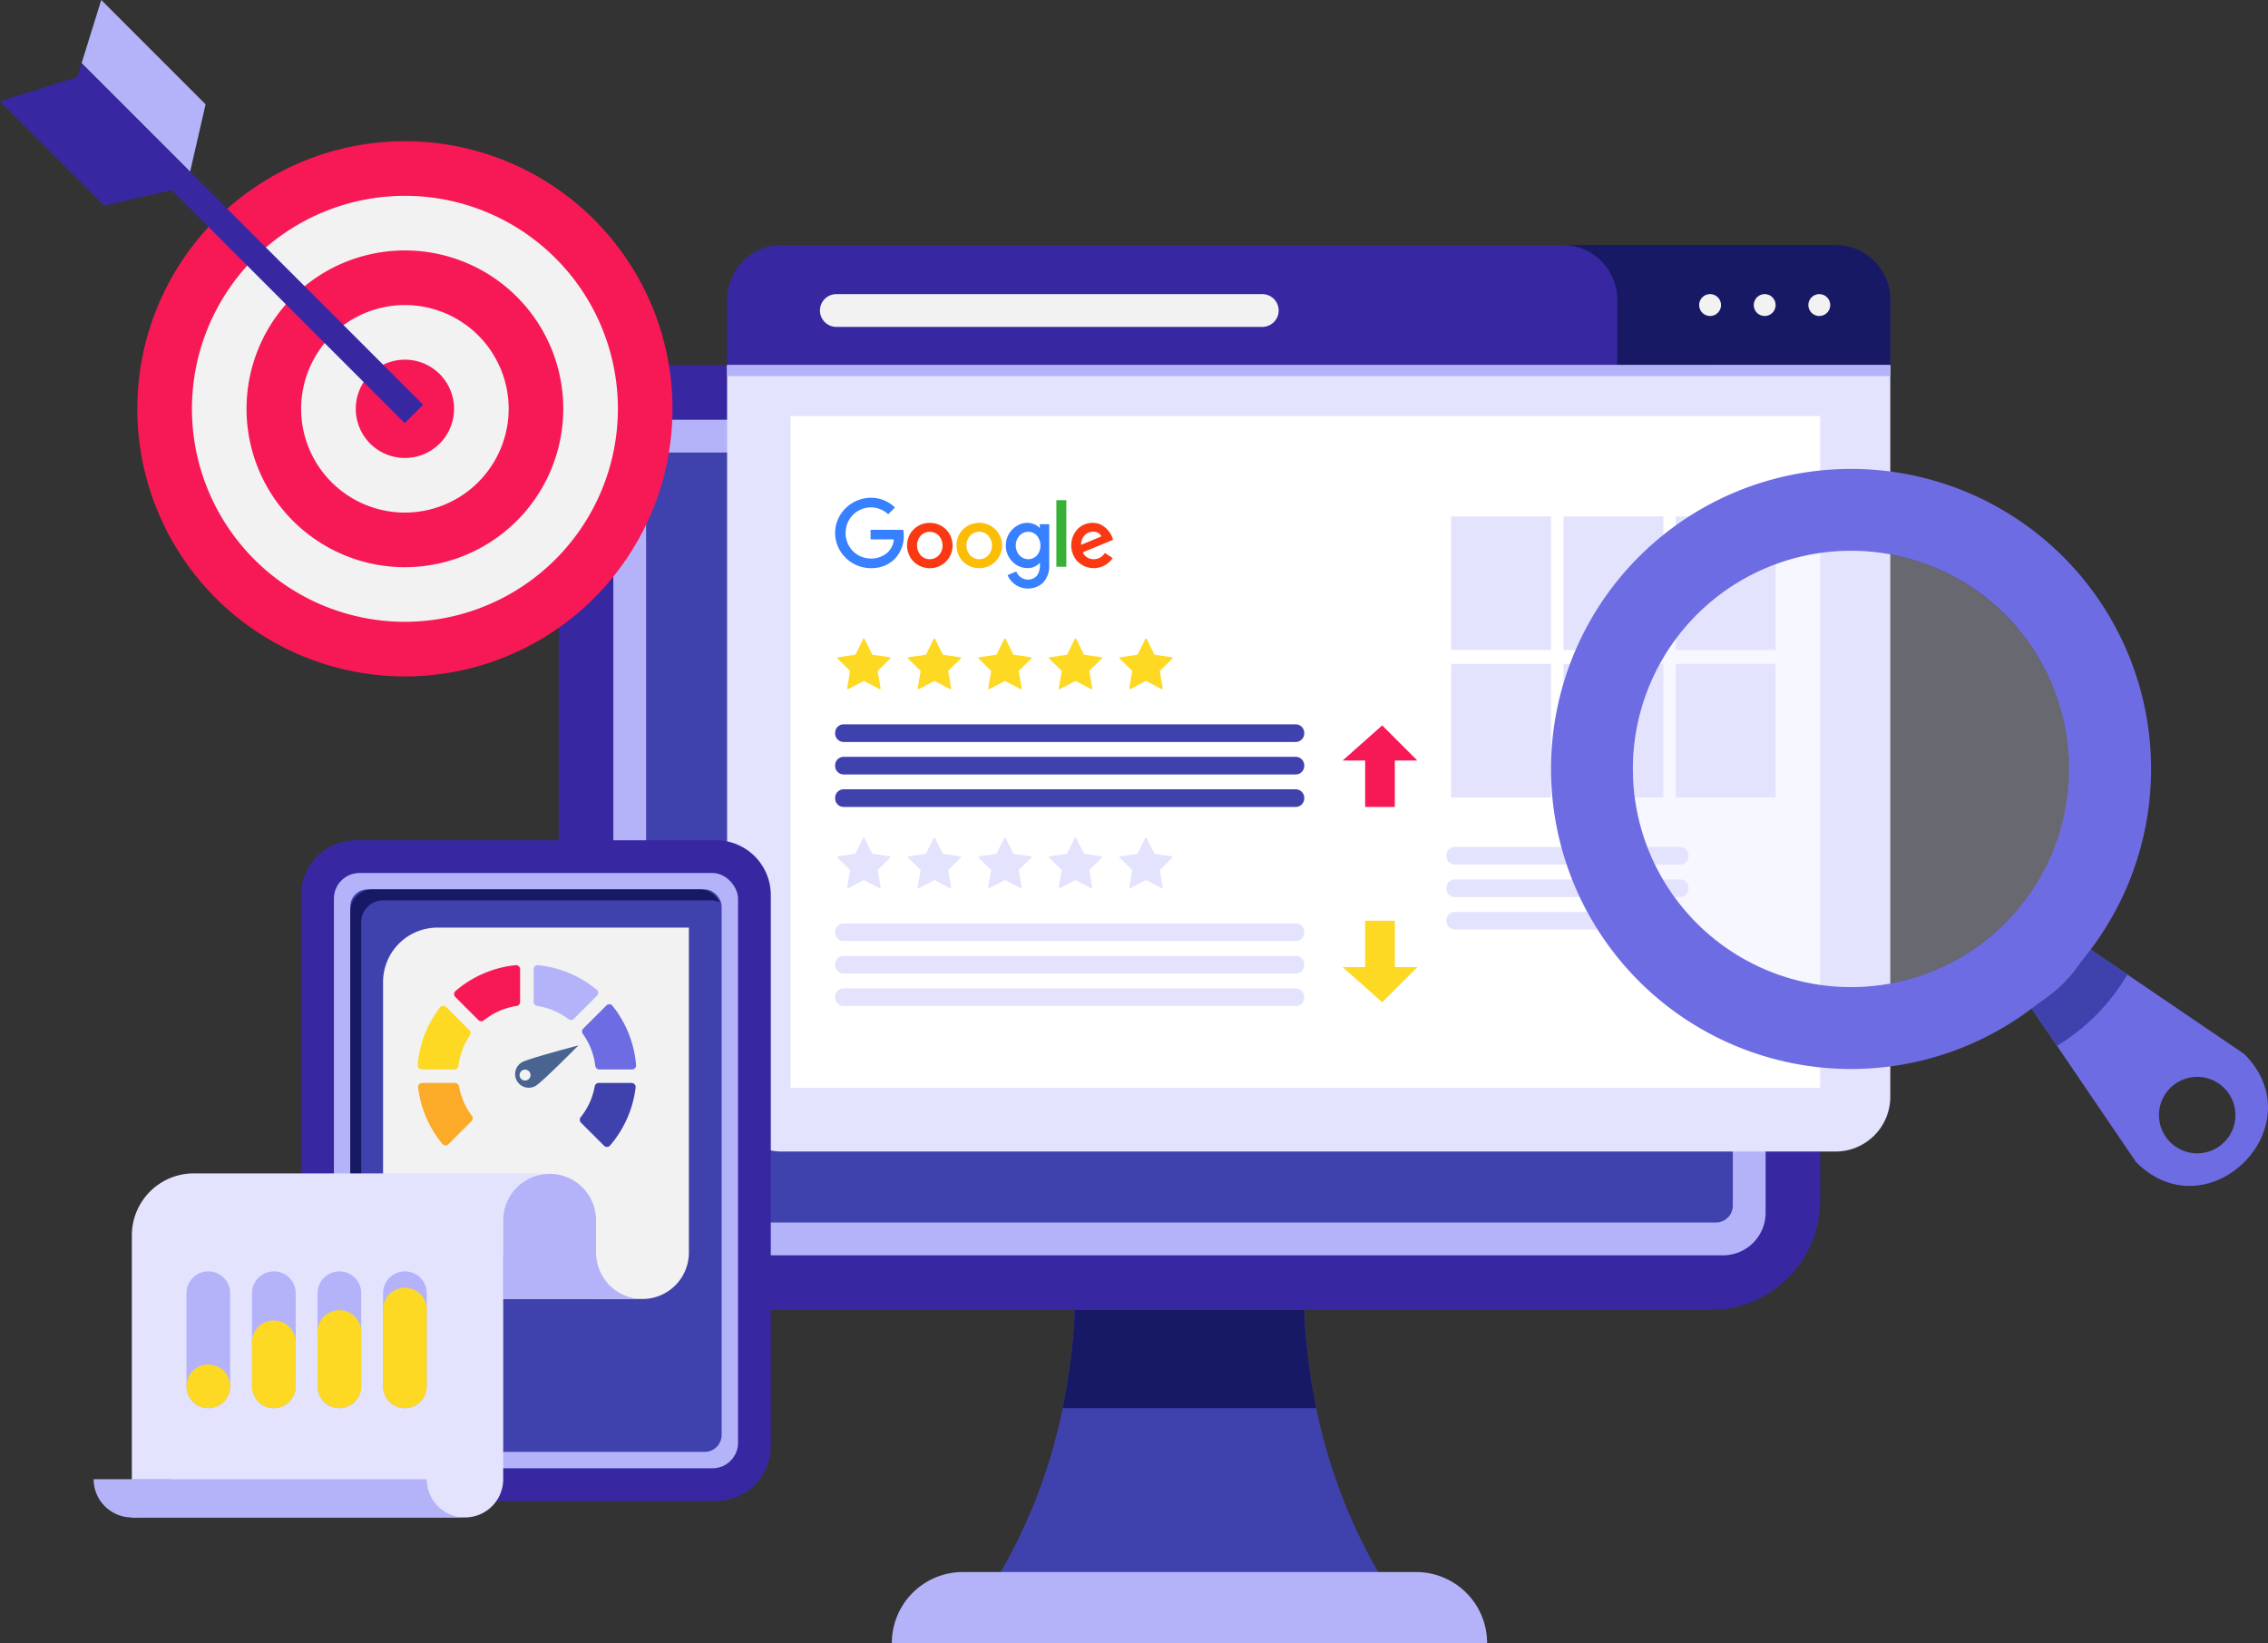 <svg id="Groupe_7756" data-name="Groupe 7756" xmlns="http://www.w3.org/2000/svg" xmlns:xlink="http://www.w3.org/1999/xlink" width="532.999" height="386.115" viewBox="0 0 532.999 386.115">
  <rect x="0" y="0" width="532.999" height="386.115" fill="#333333" stroke="none"/>
  <defs>
    <clipPath id="clip-path">
      <rect id="Rectangle_1817" data-name="Rectangle 1817" width="532.999" height="386.115" fill="none"/>
    </clipPath>
    <clipPath id="clip-path-3">
      <rect id="Rectangle_1815" data-name="Rectangle 1815" width="102.519" height="102.519" fill="none"/>
    </clipPath>
  </defs>
  <g id="Groupe_7755" data-name="Groupe 7755" clip-path="url(#clip-path)">
    <g id="Groupe_7754" data-name="Groupe 7754">
      <g id="Groupe_7753" data-name="Groupe 7753" clip-path="url(#clip-path)">
        <path id="Tracé_21174" data-name="Tracé 21174" d="M373.105,66.859H127.981a25.743,25.743,0,0,0-25.668,25.668V263.216a25.743,25.743,0,0,0,25.668,25.668H373.105a25.743,25.743,0,0,0,25.668-25.668V92.527a25.743,25.743,0,0,0-25.668-25.668" transform="translate(28.993 18.946)" fill="#3728a2"/>
        <path id="Rectangle_1803" data-name="Rectangle 1803" d="M10,0H260.794a10,10,0,0,1,10,10V186.357a10,10,0,0,1-10,10H10a10,10,0,0,1-10-10V10A10,10,0,0,1,10,0Z" transform="translate(144.139 98.639)" fill="#b4b3fa"/>
        <path id="Rectangle_1804" data-name="Rectangle 1804" d="M4,0H251.392a4,4,0,0,1,4,4V176.956a4,4,0,0,1-4,4H4a4,4,0,0,1-4-4V4A4,4,0,0,1,4,0Z" transform="translate(151.839 106.339)" fill="#3f42ad"/>
        <path id="Tracé_21175" data-name="Tracé 21175" d="M278.916,310.445h-100.1c15.9-22.939,22.109-47.647,23.1-70.586h53.9c.992,22.939,7.2,47.647,23.1,70.586" transform="translate(50.671 67.97)" fill="#3f42ad"/>
        <path id="Tracé_21176" data-name="Tracé 21176" d="M303.2,304.543H163.313A16.683,16.683,0,0,1,180,287.859h106.52A16.683,16.683,0,0,1,303.2,304.543" transform="translate(46.279 81.572)" fill="#b4b3fa"/>
        <path id="Tracé_21177" data-name="Tracé 21177" d="M254.195,262.96a144.7,144.7,0,0,1-2.85-23.1h-53.9a145,145,0,0,1-2.85,23.1Z" transform="translate(55.143 67.97)" fill="#171964"/>
        <path id="Tracé_21178" data-name="Tracé 21178" d="M406.505,57.693a12.871,12.871,0,0,0-12.834-12.834H145.98a12.871,12.871,0,0,0-12.834,12.834v15.4H406.505Z" transform="translate(37.73 12.712)" fill="#3728a2"/>
        <path id="Tracé_21179" data-name="Tracé 21179" d="M350.315,44.859H286.146A12.871,12.871,0,0,1,298.98,57.693v15.4h64.169v-15.4a12.871,12.871,0,0,0-12.834-12.834" transform="translate(81.087 12.712)" fill="#171964"/>
        <path id="Tracé_21180" data-name="Tracé 21180" d="M133.146,66.859V238.831a12.871,12.871,0,0,0,12.834,12.834H393.671a12.871,12.871,0,0,0,12.834-12.834V66.859Z" transform="translate(37.73 18.946)" fill="#e3e3fe"/>
        <path id="Tracé_21181" data-name="Tracé 21181" d="M254.1,61.559H154a3.85,3.85,0,0,1,0-7.7H254.1a3.85,3.85,0,1,1,0,7.7" transform="translate(42.548 15.262)" fill="#f2f2f2"/>
        <rect id="Rectangle_1805" data-name="Rectangle 1805" width="273.359" height="2.567" transform="translate(170.876 85.805)" fill="#b4b3fa"/>
        <path id="Tracé_21182" data-name="Tracé 21182" d="M331.146,56.426a2.567,2.567,0,1,1,2.567,2.567,2.566,2.566,0,0,1-2.567-2.567" transform="translate(93.839 15.262)" fill="#f2f2f2"/>
        <path id="Tracé_21183" data-name="Tracé 21183" d="M321.146,56.426a2.567,2.567,0,1,1,2.567,2.567,2.566,2.566,0,0,1-2.567-2.567" transform="translate(91.005 15.262)" fill="#f2f2f2"/>
        <path id="Tracé_21184" data-name="Tracé 21184" d="M311.146,56.426a2.567,2.567,0,1,1,2.567,2.567,2.566,2.566,0,0,1-2.567-2.567" transform="translate(88.171 15.262)" fill="#f2f2f2"/>
        <path id="Tracé_21185" data-name="Tracé 21185" d="M152.683,309.147H67.98a12.871,12.871,0,0,1-12.834-12.834V166.693A12.871,12.871,0,0,1,67.98,153.859h84.7a12.871,12.871,0,0,1,12.834,12.834V296.314a12.871,12.871,0,0,1-12.834,12.834" transform="translate(15.627 43.6)" fill="#3728a2"/>
        <rect id="Rectangle_1806" data-name="Rectangle 1806" width="94.97" height="139.888" rx="6" transform="translate(78.474 205.159)" fill="#b4b3fa"/>
        <rect id="Rectangle_1807" data-name="Rectangle 1807" width="87.27" height="132.188" rx="4" transform="translate(82.324 209.009)" fill="#3f42ad"/>
        <path id="Tracé_21186" data-name="Tracé 21186" d="M66.713,292.48V170.559a5.149,5.149,0,0,1,5.134-5.134h77a5.066,5.066,0,0,1,2.1.465,5.142,5.142,0,0,0-4.669-3.031h-77a5.149,5.149,0,0,0-5.134,5.133V289.913a5.142,5.142,0,0,0,3.031,4.669,5.066,5.066,0,0,1-.465-2.1" transform="translate(18.177 46.15)" fill="#171964"/>
        <path id="Tracé_21187" data-name="Tracé 21187" d="M142.015,169.859V246.22a10.916,10.916,0,0,1-10.909,10.909H70.146V182.654a12.789,12.789,0,0,1,12.8-12.8Z" transform="translate(19.878 48.134)" fill="#f2f2f2"/>
        <path id="Tracé_21188" data-name="Tracé 21188" d="M89.2,206.007a16.129,16.129,0,0,1-3.02-6.9.961.961,0,0,0-.939-.806H77.517a.952.952,0,0,0-.952,1.054,25.64,25.64,0,0,0,5.725,13.3.951.951,0,0,0,1.4.051l5.438-5.438a.964.964,0,0,0,.071-1.268" transform="translate(21.695 56.194)" fill="#fcab28"/>
        <path id="Tracé_21189" data-name="Tracé 21189" d="M86.068,198.269a16.09,16.09,0,0,1,2.681-7.121.961.961,0,0,0-.1-1.227l-5.477-5.477a.95.95,0,0,0-1.421.077,25.609,25.609,0,0,0-5.268,13.592.953.953,0,0,0,.956,1.018h7.682a.96.96,0,0,0,.947-.861" transform="translate(21.672 52.187)" fill="#fed923"/>
        <path id="Tracé_21190" data-name="Tracé 21190" d="M98.666,185.377v-7.689a.955.955,0,0,0-1.037-.956,25.629,25.629,0,0,0-14.153,6.086.953.953,0,0,0-.04,1.391l5.433,5.433a.962.962,0,0,0,1.286.054,16.1,16.1,0,0,1,7.68-3.378.959.959,0,0,0,.832-.941" transform="translate(23.564 50.08)" fill="#f71956"/>
        <path id="Tracé_21191" data-name="Tracé 21191" d="M112.554,182.514a25.632,25.632,0,0,0-13.8-5.783.955.955,0,0,0-1.037.955v7.689a.959.959,0,0,0,.833.942,16.14,16.14,0,0,1,7.35,3.108.96.96,0,0,0,1.265-.071l5.439-5.439a.952.952,0,0,0-.051-1.4" transform="translate(27.691 50.08)" fill="#b4b3fa"/>
        <path id="Tracé_21192" data-name="Tracé 21192" d="M109.68,199.108a16.122,16.122,0,0,1-3.291,7.229.963.963,0,0,0,.054,1.287l5.433,5.431a.951.951,0,0,0,1.39-.039,25.64,25.64,0,0,0,6.029-13.66.954.954,0,0,0-.954-1.054h-7.725a.959.959,0,0,0-.937.8" transform="translate(30.086 56.194)" fill="#3f42ad"/>
        <path id="Tracé_21193" data-name="Tracé 21193" d="M106.773,190.866a16.1,16.1,0,0,1,2.922,7.482.96.96,0,0,0,.946.86h7.684a.954.954,0,0,0,.956-1.019,25.615,25.615,0,0,0-5.561-13.958.95.95,0,0,0-1.41-.063l-5.452,5.452a.959.959,0,0,0-.085,1.246" transform="translate(30.203 52.109)" fill="#6e6ce3"/>
        <path id="Tracé_21194" data-name="Tracé 21194" d="M95.933,195.385c1.535-.886,13.274-3.959,13.274-3.959s-8.531,8.631-10.066,9.516a3.208,3.208,0,0,1-3.208-5.557" transform="translate(26.73 54.246)" fill="#4a6491"/>
        <path id="Tracé_21195" data-name="Tracé 21195" d="M95.146,197.142a1.283,1.283,0,1,1,1.283,1.283,1.284,1.284,0,0,1-1.283-1.283" transform="translate(26.962 55.502)" fill="#f2f2f2"/>
        <path id="Tracé_21196" data-name="Tracé 21196" d="M122.324,214.859a10.916,10.916,0,0,0-10.909,10.909v60.96a8.977,8.977,0,0,1-8.984,8.984H24.146V229.425a14.564,14.564,0,0,1,14.566-14.566Z" transform="translate(6.842 60.886)" fill="#e3e3fe"/>
        <path id="Tracé_21197" data-name="Tracé 21197" d="M113.963,244.377H92.146V225.768a10.909,10.909,0,0,1,21.817,0Z" transform="translate(26.112 60.886)" fill="#b4b3fa"/>
        <path id="Tracé_21198" data-name="Tracé 21198" d="M114,229.859H92.147v10.267h32.726A10.9,10.9,0,0,1,114,229.859" transform="translate(26.112 65.137)" fill="#b4b3fa"/>
        <path id="Tracé_21199" data-name="Tracé 21199" d="M26.13,279.843a8.984,8.984,0,0,0,8.984-8.984H17.146a8.984,8.984,0,0,0,8.984,8.984" transform="translate(4.859 76.755)" fill="#b4b3fa"/>
        <path id="Tracé_21200" data-name="Tracé 21200" d="M93.448,270.859h-69.3v8.984h78.286a8.984,8.984,0,0,1-8.984-8.984" transform="translate(6.842 76.755)" fill="#b4b3fa"/>
        <path id="Tracé_21201" data-name="Tracé 21201" d="M39.28,264.943h0a5.134,5.134,0,0,1-5.134-5.134V237.992a5.134,5.134,0,1,1,10.267,0V259.81a5.134,5.134,0,0,1-5.134,5.134" transform="translate(9.676 65.987)" fill="#b4b3fa"/>
        <path id="Tracé_21202" data-name="Tracé 21202" d="M51.28,264.943h0a5.134,5.134,0,0,1-5.134-5.134V237.992a5.134,5.134,0,1,1,10.267,0V259.81a5.134,5.134,0,0,1-5.134,5.134" transform="translate(13.077 65.987)" fill="#b4b3fa"/>
        <path id="Tracé_21203" data-name="Tracé 21203" d="M63.28,264.943h0a5.134,5.134,0,0,1-5.134-5.134V237.992a5.134,5.134,0,1,1,10.267,0V259.81a5.134,5.134,0,0,1-5.134,5.134" transform="translate(16.477 65.987)" fill="#b4b3fa"/>
        <path id="Tracé_21204" data-name="Tracé 21204" d="M75.28,264.943h0a5.134,5.134,0,0,1-5.134-5.134V237.992a5.134,5.134,0,1,1,10.267,0V259.81a5.134,5.134,0,0,1-5.133,5.134" transform="translate(19.878 65.987)" fill="#b4b3fa"/>
        <path id="Tracé_21205" data-name="Tracé 21205" d="M39.28,260.126h0a5.134,5.134,0,1,1,5.134-5.134,5.134,5.134,0,0,1-5.134,5.134" transform="translate(9.676 70.804)" fill="#fed923"/>
        <path id="Tracé_21206" data-name="Tracé 21206" d="M51.28,262.393h0a5.134,5.134,0,0,1-5.134-5.133V246.993a5.134,5.134,0,1,1,10.267,0V257.26a5.134,5.134,0,0,1-5.134,5.133" transform="translate(13.077 68.537)" fill="#fed923"/>
        <path id="Tracé_21207" data-name="Tracé 21207" d="M63.28,262.96h0a5.134,5.134,0,0,1-5.134-5.134V244.992a5.134,5.134,0,0,1,10.267,0v12.834a5.134,5.134,0,0,1-5.134,5.134" transform="translate(16.477 67.97)" fill="#fed923"/>
        <path id="Tracé_21208" data-name="Tracé 21208" d="M75.28,264.093h0a5.134,5.134,0,0,1-5.134-5.134V240.992a5.134,5.134,0,1,1,10.267,0V258.96a5.134,5.134,0,0,1-5.133,5.134" transform="translate(19.878 66.837)" fill="#fed923"/>
        <path id="Tracé_21209" data-name="Tracé 21209" d="M25.146,88.744A62.885,62.885,0,1,1,88.031,151.63,62.885,62.885,0,0,1,25.146,88.744" transform="translate(7.126 7.328)" fill="#f71956"/>
        <path id="Tracé_21210" data-name="Tracé 21210" d="M85.2,135.962a50.052,50.052,0,1,1,50.052-50.052A50.108,50.108,0,0,1,85.2,135.962" transform="translate(9.96 10.162)" fill="#f2f2f2"/>
        <path id="Tracé_21211" data-name="Tracé 21211" d="M82.364,120.295a37.218,37.218,0,1,1,37.218-37.218,37.259,37.259,0,0,1-37.218,37.218" transform="translate(12.793 12.995)" fill="#f71956"/>
        <path id="Tracé_21212" data-name="Tracé 21212" d="M79.53,104.627a24.384,24.384,0,1,1,24.384-24.384A24.411,24.411,0,0,1,79.53,104.627" transform="translate(15.627 15.829)" fill="#f2f2f2"/>
        <path id="Tracé_21213" data-name="Tracé 21213" d="M76.7,88.96a11.55,11.55,0,1,1,11.55-11.55A11.564,11.564,0,0,1,76.7,88.96" transform="translate(18.461 18.663)" fill="#f71956"/>
        <rect id="Rectangle_1808" data-name="Rectangle 1808" width="241.984" height="157.846" transform="translate(185.782 97.771)" fill="#fff"/>
        <path id="Tracé_21214" data-name="Tracé 21214" d="M159.745,117.037l1.774,3.595a.2.2,0,0,0,.151.109l3.966.576a.2.2,0,0,1,.112.341l-2.871,2.8a.2.2,0,0,0-.056.178l.678,3.95a.2.2,0,0,1-.291.21l-3.547-1.865a.2.2,0,0,0-.187,0l-3.547,1.865a.2.2,0,0,1-.291-.21l.678-3.95a.2.2,0,0,0-.056-.178l-2.871-2.8a.2.2,0,0,1,.112-.341l3.966-.576a.2.2,0,0,0,.151-.109l1.774-3.595a.2.2,0,0,1,.359,0" transform="translate(43.448 33.134)" fill="#fed923"/>
        <path id="Tracé_21215" data-name="Tracé 21215" d="M172.662,117.037l1.774,3.595a.2.2,0,0,0,.151.109l3.966.576a.2.2,0,0,1,.112.341l-2.871,2.8a.2.2,0,0,0-.056.178l.678,3.95a.2.2,0,0,1-.291.21l-3.547-1.865a.2.2,0,0,0-.187,0l-3.547,1.865a.2.2,0,0,1-.291-.21l.678-3.95a.2.2,0,0,0-.056-.178l-2.871-2.8a.2.2,0,0,1,.112-.341l3.966-.576a.2.2,0,0,0,.151-.109l1.774-3.595a.2.2,0,0,1,.359,0" transform="translate(47.108 33.134)" fill="#fed923"/>
        <path id="Tracé_21216" data-name="Tracé 21216" d="M185.579,117.037l1.774,3.595a.2.2,0,0,0,.151.109l3.966.576a.2.2,0,0,1,.112.341l-2.871,2.8a.2.2,0,0,0-.056.178l.678,3.95a.2.2,0,0,1-.291.21l-3.547-1.865a.2.2,0,0,0-.187,0l-3.547,1.865a.2.2,0,0,1-.291-.21l.678-3.95a.2.2,0,0,0-.056-.178l-2.871-2.8a.2.2,0,0,1,.112-.341l3.966-.576a.2.2,0,0,0,.151-.109l1.774-3.595a.2.2,0,0,1,.359,0" transform="translate(50.769 33.134)" fill="#fed923"/>
        <path id="Tracé_21217" data-name="Tracé 21217" d="M198.5,117.037l1.774,3.595a.2.2,0,0,0,.151.109l3.966.576a.2.2,0,0,1,.112.341l-2.871,2.8a.2.2,0,0,0-.056.178l.678,3.95a.2.2,0,0,1-.291.21l-3.547-1.865a.2.2,0,0,0-.187,0l-3.547,1.865a.2.2,0,0,1-.291-.21l.678-3.95a.2.2,0,0,0-.056-.178l-2.871-2.8a.2.2,0,0,1,.112-.341l3.966-.576a.2.2,0,0,0,.151-.109l1.774-3.595a.2.2,0,0,1,.359,0" transform="translate(54.429 33.134)" fill="#fed923"/>
        <path id="Tracé_21218" data-name="Tracé 21218" d="M211.412,117.037l1.774,3.595a.2.2,0,0,0,.151.109l3.966.576a.2.2,0,0,1,.112.341l-2.871,2.8a.2.2,0,0,0-.056.178l.678,3.95a.2.2,0,0,1-.291.21l-3.547-1.865a.2.2,0,0,0-.187,0l-3.547,1.865a.2.2,0,0,1-.291-.21l.678-3.95a.2.2,0,0,0-.056-.178l-2.871-2.8a.2.2,0,0,1,.112-.341l3.966-.576a.2.2,0,0,0,.151-.109l1.774-3.595a.2.2,0,0,1,.359,0" transform="translate(58.089 33.134)" fill="#fed923"/>
        <path id="Tracé_21219" data-name="Tracé 21219" d="M160.971,91.146h.581a7.921,7.921,0,0,1,5.424,2.291c-.526.536-1.063,1.051-1.577,1.589a5.928,5.928,0,0,0-9.951,3.572,6.1,6.1,0,0,0,1.327,4.713,5.866,5.866,0,0,0,4.274,2.1,5.691,5.691,0,0,0,4.252-1.458,4.639,4.639,0,0,0,1.413-3.025c-1.819,0-3.638.012-5.457,0V98.674h7.66a7.771,7.771,0,0,1-2.016,6.883,7.494,7.494,0,0,1-4.657,2.093,8.552,8.552,0,0,1-4.9-.965,8.438,8.438,0,0,1-3.913-4.46,8.084,8.084,0,0,1-.055-5.468,8.351,8.351,0,0,1,3.015-4,8.6,8.6,0,0,1,4.58-1.611" transform="translate(43.336 25.829)" fill="#3780ff"/>
        <path id="Tracé_21220" data-name="Tracé 21220" d="M193.436,91.59h2.345v15.649c-.778,0-1.567.01-2.345-.012.012-5.205,0-10.421,0-15.638" transform="translate(54.815 25.954)" fill="#38b137"/>
        <path id="Tracé_21221" data-name="Tracé 21221" d="M170.4,95.839a5.5,5.5,0,0,1,4.208.9,5.154,5.154,0,0,1,2.071,3.287,5.3,5.3,0,0,1-5.567,6.357,5.332,5.332,0,0,1-3.989-2.137,5.476,5.476,0,0,1-.724-4.976,5.2,5.2,0,0,1,4-3.429m.329,2.082a2.944,2.944,0,0,0-1.534.975,3.475,3.475,0,0,0,.175,4.526,2.916,2.916,0,0,0,2.608.81,2.953,2.953,0,0,0,2.039-1.5,3.468,3.468,0,0,0-.592-4.121,2.959,2.959,0,0,0-2.7-.69" transform="translate(47.069 27.131)" fill="#fa3913"/>
        <path id="Tracé_21222" data-name="Tracé 21222" d="M179.45,95.839a5.328,5.328,0,0,1,5.216,8.581,5.347,5.347,0,0,1-4.394,1.961,5.291,5.291,0,0,1-4.1-2.137,5.527,5.527,0,0,1-.69-5.085,5.2,5.2,0,0,1,3.967-3.32m.329,2.082a3,3,0,0,0-1.534.964,3.482,3.482,0,0,0,.119,4.483,2.933,2.933,0,0,0,2.675.865,3.005,3.005,0,0,0,2.038-1.5,3.486,3.486,0,0,0-.613-4.132,2.938,2.938,0,0,0-2.685-.679" transform="translate(49.635 27.131)" fill="#fcbd06"/>
        <path id="Tracé_21223" data-name="Tracé 21223" d="M186.745,96.474a4.479,4.479,0,0,1,4.3-.329,4.111,4.111,0,0,1,1.118.821c.01-.3,0-.6.01-.909.734.01,1.468,0,2.214.01v9.665a5.771,5.771,0,0,1-1.436,4.066,5.22,5.22,0,0,1-4.5,1.294,5.1,5.1,0,0,1-3.836-3.057c.658-.318,1.349-.57,2.028-.866a3.016,3.016,0,0,0,2.137,1.842,2.843,2.843,0,0,0,2.74-.878,4.389,4.389,0,0,0,.647-2.992,3.887,3.887,0,0,1-1.786,1.1A4.817,4.817,0,0,1,186,105.11a5.394,5.394,0,0,1,.744-8.636m2.269,1.4a2.883,2.883,0,0,0-1.721,1,3.5,3.5,0,0,0,.012,4.394,2.867,2.867,0,0,0,2.465,1.009,2.787,2.787,0,0,0,2.093-1.392,3.7,3.7,0,0,0-.372-4.141,2.7,2.7,0,0,0-2.477-.866" transform="translate(52.191 27.13)" fill="#3780ff"/>
        <path id="Tracé_21224" data-name="Tracé 21224" d="M197.825,97.034a4.948,4.948,0,0,1,5.031-1,5.664,5.664,0,0,1,3.134,3.694c-2.378.986-4.746,1.961-7.123,2.948a2.819,2.819,0,0,0,1.512,1.425,3.065,3.065,0,0,0,2.893-.417,4.622,4.622,0,0,0,.811-.865c.6.406,1.205.8,1.808,1.205a5.367,5.367,0,0,1-8.472.538,5.62,5.62,0,0,1,.406-7.53M199,99.062a3.128,3.128,0,0,0-.515,1.842c1.589-.658,3.178-1.315,4.766-1.984a1.969,1.969,0,0,0-1.545-1.084A2.8,2.8,0,0,0,199,99.062" transform="translate(55.588 27.129)" fill="#fa3913"/>
        <rect id="Rectangle_1809" data-name="Rectangle 1809" width="23.474" height="31.409" transform="translate(341.026 121.359)" fill="#e3e3fe"/>
        <rect id="Rectangle_1810" data-name="Rectangle 1810" width="23.474" height="31.409" transform="translate(367.419 121.359)" fill="#e3e3fe"/>
        <rect id="Rectangle_1811" data-name="Rectangle 1811" width="23.474" height="31.409" transform="translate(393.81 121.359)" fill="#e3e3fe"/>
        <rect id="Rectangle_1812" data-name="Rectangle 1812" width="23.474" height="31.409" transform="translate(341.026 156.006)" fill="#e3e3fe"/>
        <rect id="Rectangle_1813" data-name="Rectangle 1813" width="23.474" height="31.409" transform="translate(367.419 156.006)" fill="#e3e3fe"/>
        <rect id="Rectangle_1814" data-name="Rectangle 1814" width="23.474" height="31.409" transform="translate(393.81 156.006)" fill="#e3e3fe"/>
        <path id="Tracé_21225" data-name="Tracé 21225" d="M261.172,136.777H154.928a2,2,0,0,1-2-2v-.142a2,2,0,0,1,2-2H261.172a2,2,0,0,1,2,2v.142a2,2,0,0,1-2,2" transform="translate(43.336 37.585)" fill="#3f42ad"/>
        <path id="Tracé_21226" data-name="Tracé 21226" d="M261.172,142.725H154.928a2,2,0,0,1-2-2v-.142a2,2,0,0,1,2-2H261.172a2,2,0,0,1,2,2v.142a2,2,0,0,1-2,2" transform="translate(43.336 39.271)" fill="#3f42ad"/>
        <path id="Tracé_21227" data-name="Tracé 21227" d="M261.172,148.674H154.928a2,2,0,0,1-2-2v-.142a2,2,0,0,1,2-2H261.172a2,2,0,0,1,2,2v.142a2,2,0,0,1-2,2" transform="translate(43.336 40.956)" fill="#3f42ad"/>
        <path id="Tracé_21228" data-name="Tracé 21228" d="M159.745,153.493l1.774,3.595a.2.2,0,0,0,.151.109l3.966.576a.2.2,0,0,1,.112.341l-2.871,2.8a.2.2,0,0,0-.056.178l.678,3.95a.2.2,0,0,1-.291.21l-3.547-1.865a.2.2,0,0,0-.187,0l-3.547,1.865a.2.2,0,0,1-.291-.21l.678-3.95a.2.2,0,0,0-.056-.178l-2.871-2.8a.2.2,0,0,1,.112-.341l3.966-.576a.2.2,0,0,0,.151-.109l1.774-3.595a.2.2,0,0,1,.359,0" transform="translate(43.448 43.465)" fill="#e3e3fe"/>
        <path id="Tracé_21229" data-name="Tracé 21229" d="M172.662,153.493l1.774,3.595a.2.2,0,0,0,.151.109l3.966.576a.2.2,0,0,1,.112.341l-2.871,2.8a.2.2,0,0,0-.056.178l.678,3.95a.2.2,0,0,1-.291.21l-3.547-1.865a.2.2,0,0,0-.187,0l-3.547,1.865a.2.2,0,0,1-.291-.21l.678-3.95a.2.2,0,0,0-.056-.178l-2.871-2.8a.2.2,0,0,1,.112-.341l3.966-.576a.2.2,0,0,0,.151-.109l1.774-3.595a.2.2,0,0,1,.359,0" transform="translate(47.108 43.465)" fill="#e3e3fe"/>
        <path id="Tracé_21230" data-name="Tracé 21230" d="M185.579,153.493l1.774,3.595a.2.2,0,0,0,.151.109l3.966.576a.2.2,0,0,1,.112.341l-2.871,2.8a.2.2,0,0,0-.056.178l.678,3.95a.2.2,0,0,1-.291.21l-3.547-1.865a.2.2,0,0,0-.187,0l-3.547,1.865a.2.2,0,0,1-.291-.21l.678-3.95a.2.2,0,0,0-.056-.178l-2.871-2.8a.2.2,0,0,1,.112-.341l3.966-.576a.2.2,0,0,0,.151-.109l1.774-3.595a.2.2,0,0,1,.359,0" transform="translate(50.769 43.465)" fill="#e3e3fe"/>
        <path id="Tracé_21231" data-name="Tracé 21231" d="M198.5,153.493l1.774,3.595a.2.2,0,0,0,.151.109l3.966.576a.2.2,0,0,1,.112.341l-2.871,2.8a.2.2,0,0,0-.056.178l.678,3.95a.2.2,0,0,1-.291.21l-3.547-1.865a.2.2,0,0,0-.187,0l-3.547,1.865a.2.2,0,0,1-.291-.21l.678-3.95a.2.2,0,0,0-.056-.178l-2.871-2.8a.2.2,0,0,1,.112-.341l3.966-.576a.2.2,0,0,0,.151-.109l1.774-3.595a.2.2,0,0,1,.359,0" transform="translate(54.429 43.465)" fill="#e3e3fe"/>
        <path id="Tracé_21232" data-name="Tracé 21232" d="M211.412,153.493l1.774,3.595a.2.2,0,0,0,.151.109l3.966.576a.2.2,0,0,1,.112.341l-2.871,2.8a.2.2,0,0,0-.056.178l.678,3.95a.2.2,0,0,1-.291.21l-3.547-1.865a.2.2,0,0,0-.187,0l-3.547,1.865a.2.2,0,0,1-.291-.21l.678-3.95a.2.2,0,0,0-.056-.178l-2.871-2.8a.2.2,0,0,1,.112-.341l3.966-.576a.2.2,0,0,0,.151-.109l1.774-3.595a.2.2,0,0,1,.359,0" transform="translate(58.089 43.465)" fill="#e3e3fe"/>
        <path id="Tracé_21233" data-name="Tracé 21233" d="M261.172,173.232H154.928a2,2,0,0,1-2-2v-.142a2,2,0,0,1,2-2H261.172a2,2,0,0,1,2,2v.142a2,2,0,0,1-2,2" transform="translate(43.336 47.915)" fill="#e3e3fe"/>
        <path id="Tracé_21234" data-name="Tracé 21234" d="M261.172,179.181H154.928a2,2,0,0,1-2-2v-.142a2,2,0,0,1,2-2H261.172a2,2,0,0,1,2,2v.142a2,2,0,0,1-2,2" transform="translate(43.336 49.601)" fill="#e3e3fe"/>
        <path id="Tracé_21235" data-name="Tracé 21235" d="M261.172,185.129H154.928a2,2,0,0,1-2-2v-.142a2,2,0,0,1,2-2H261.172a2,2,0,0,1,2,2v.142a2,2,0,0,1-2,2" transform="translate(43.336 51.287)" fill="#e3e3fe"/>
        <path id="Tracé_21236" data-name="Tracé 21236" d="M319.755,159.23h-52.9a2,2,0,0,1-2-2v-.142a2,2,0,0,1,2-2h52.9a2,2,0,0,1,2,2v.142a2,2,0,0,1-2,2" transform="translate(75.054 43.948)" fill="#e3e3fe"/>
        <path id="Tracé_21237" data-name="Tracé 21237" d="M319.755,165.178h-52.9a2,2,0,0,1-2-2v-.142a2,2,0,0,1,2-2h52.9a2,2,0,0,1,2,2v.142a2,2,0,0,1-2,2" transform="translate(75.054 45.633)" fill="#e3e3fe"/>
        <path id="Tracé_21238" data-name="Tracé 21238" d="M307.867,171.126H266.856a2,2,0,0,1-2-2v-.142a2,2,0,0,1,2-2h41.012a2,2,0,0,1,2,2v.142a2,2,0,0,1-2,2" transform="translate(75.054 47.319)" fill="#e3e3fe"/>
        <path id="Tracé_21239" data-name="Tracé 21239" d="M263.421,141.085l-8.261-8.261-9.3,8.261h5.289v10.906h6.98V141.085Z" transform="translate(69.672 37.639)" fill="#f71956"/>
        <path id="Tracé_21240" data-name="Tracé 21240" d="M263.421,179.5l-8.261,8.261-9.3-8.261h5.289V168.6h6.98V179.5Z" transform="translate(69.672 47.776)" fill="#fed923"/>
        <path id="Tracé_21241" data-name="Tracé 21241" d="M423.381,199.815q-22.689-15.426-45.375-30.854L367.117,179.85l30.855,45.374c16.939,16.941,42.349-8.469,25.41-25.41m-4.7,20.711a8.984,8.984,0,1,1,0-12.705,8.984,8.984,0,0,1,0,12.705" transform="translate(104.032 47.879)" fill="#6e6ce3"/>
        <path id="Tracé_21242" data-name="Tracé 21242" d="M371.88,187.514l6.152,9.047a48.029,48.029,0,0,0,16.54-16.744l-9.075-6.17a32.008,32.008,0,0,1-13.618,13.868" transform="translate(105.382 49.207)" fill="#3f42ad"/>
        <path id="Tracé_21243" data-name="Tracé 21243" d="M304.669,106.514a70.51,70.51,0,1,0,99.716,0,70.509,70.509,0,0,0-99.716,0m86.1,86.1a51.26,51.26,0,1,1,0-72.491,51.319,51.319,0,0,1,0,72.491" transform="translate(80.484 24.331)" fill="#6e6ce3"/>
        <g id="Groupe_7752" data-name="Groupe 7752" transform="translate(383.751 129.444)" opacity="0.3">
          <g id="Groupe_7751" data-name="Groupe 7751">
            <g id="Groupe_7750" data-name="Groupe 7750" clip-path="url(#clip-path-3)">
              <path id="Tracé_21244" data-name="Tracé 21244" d="M401.536,152.121a51.259,51.259,0,1,1-51.259-51.259,51.318,51.318,0,0,1,51.259,51.259" transform="translate(-299.017 -100.862)" fill="#e3e3fe"/>
            </g>
          </g>
        </g>
        <path id="Tracé_21245" data-name="Tracé 21245" d="M44.079,24.518l-3.637,15.83-25.5-25.5L19.563,0Z" transform="translate(4.234 0)" fill="#b4b3fa"/>
        <path id="Tracé_21246" data-name="Tracé 21246" d="M99.436,91.83l-4.325,4.325L40.349,41.393,24.512,45.038,0,20.525l14.849-4.633,3.3-1.027,1.027-3.3,25.5,25.5Z" transform="translate(0 3.278)" fill="#3728a2"/>
      </g>
    </g>
  </g>
</svg>
